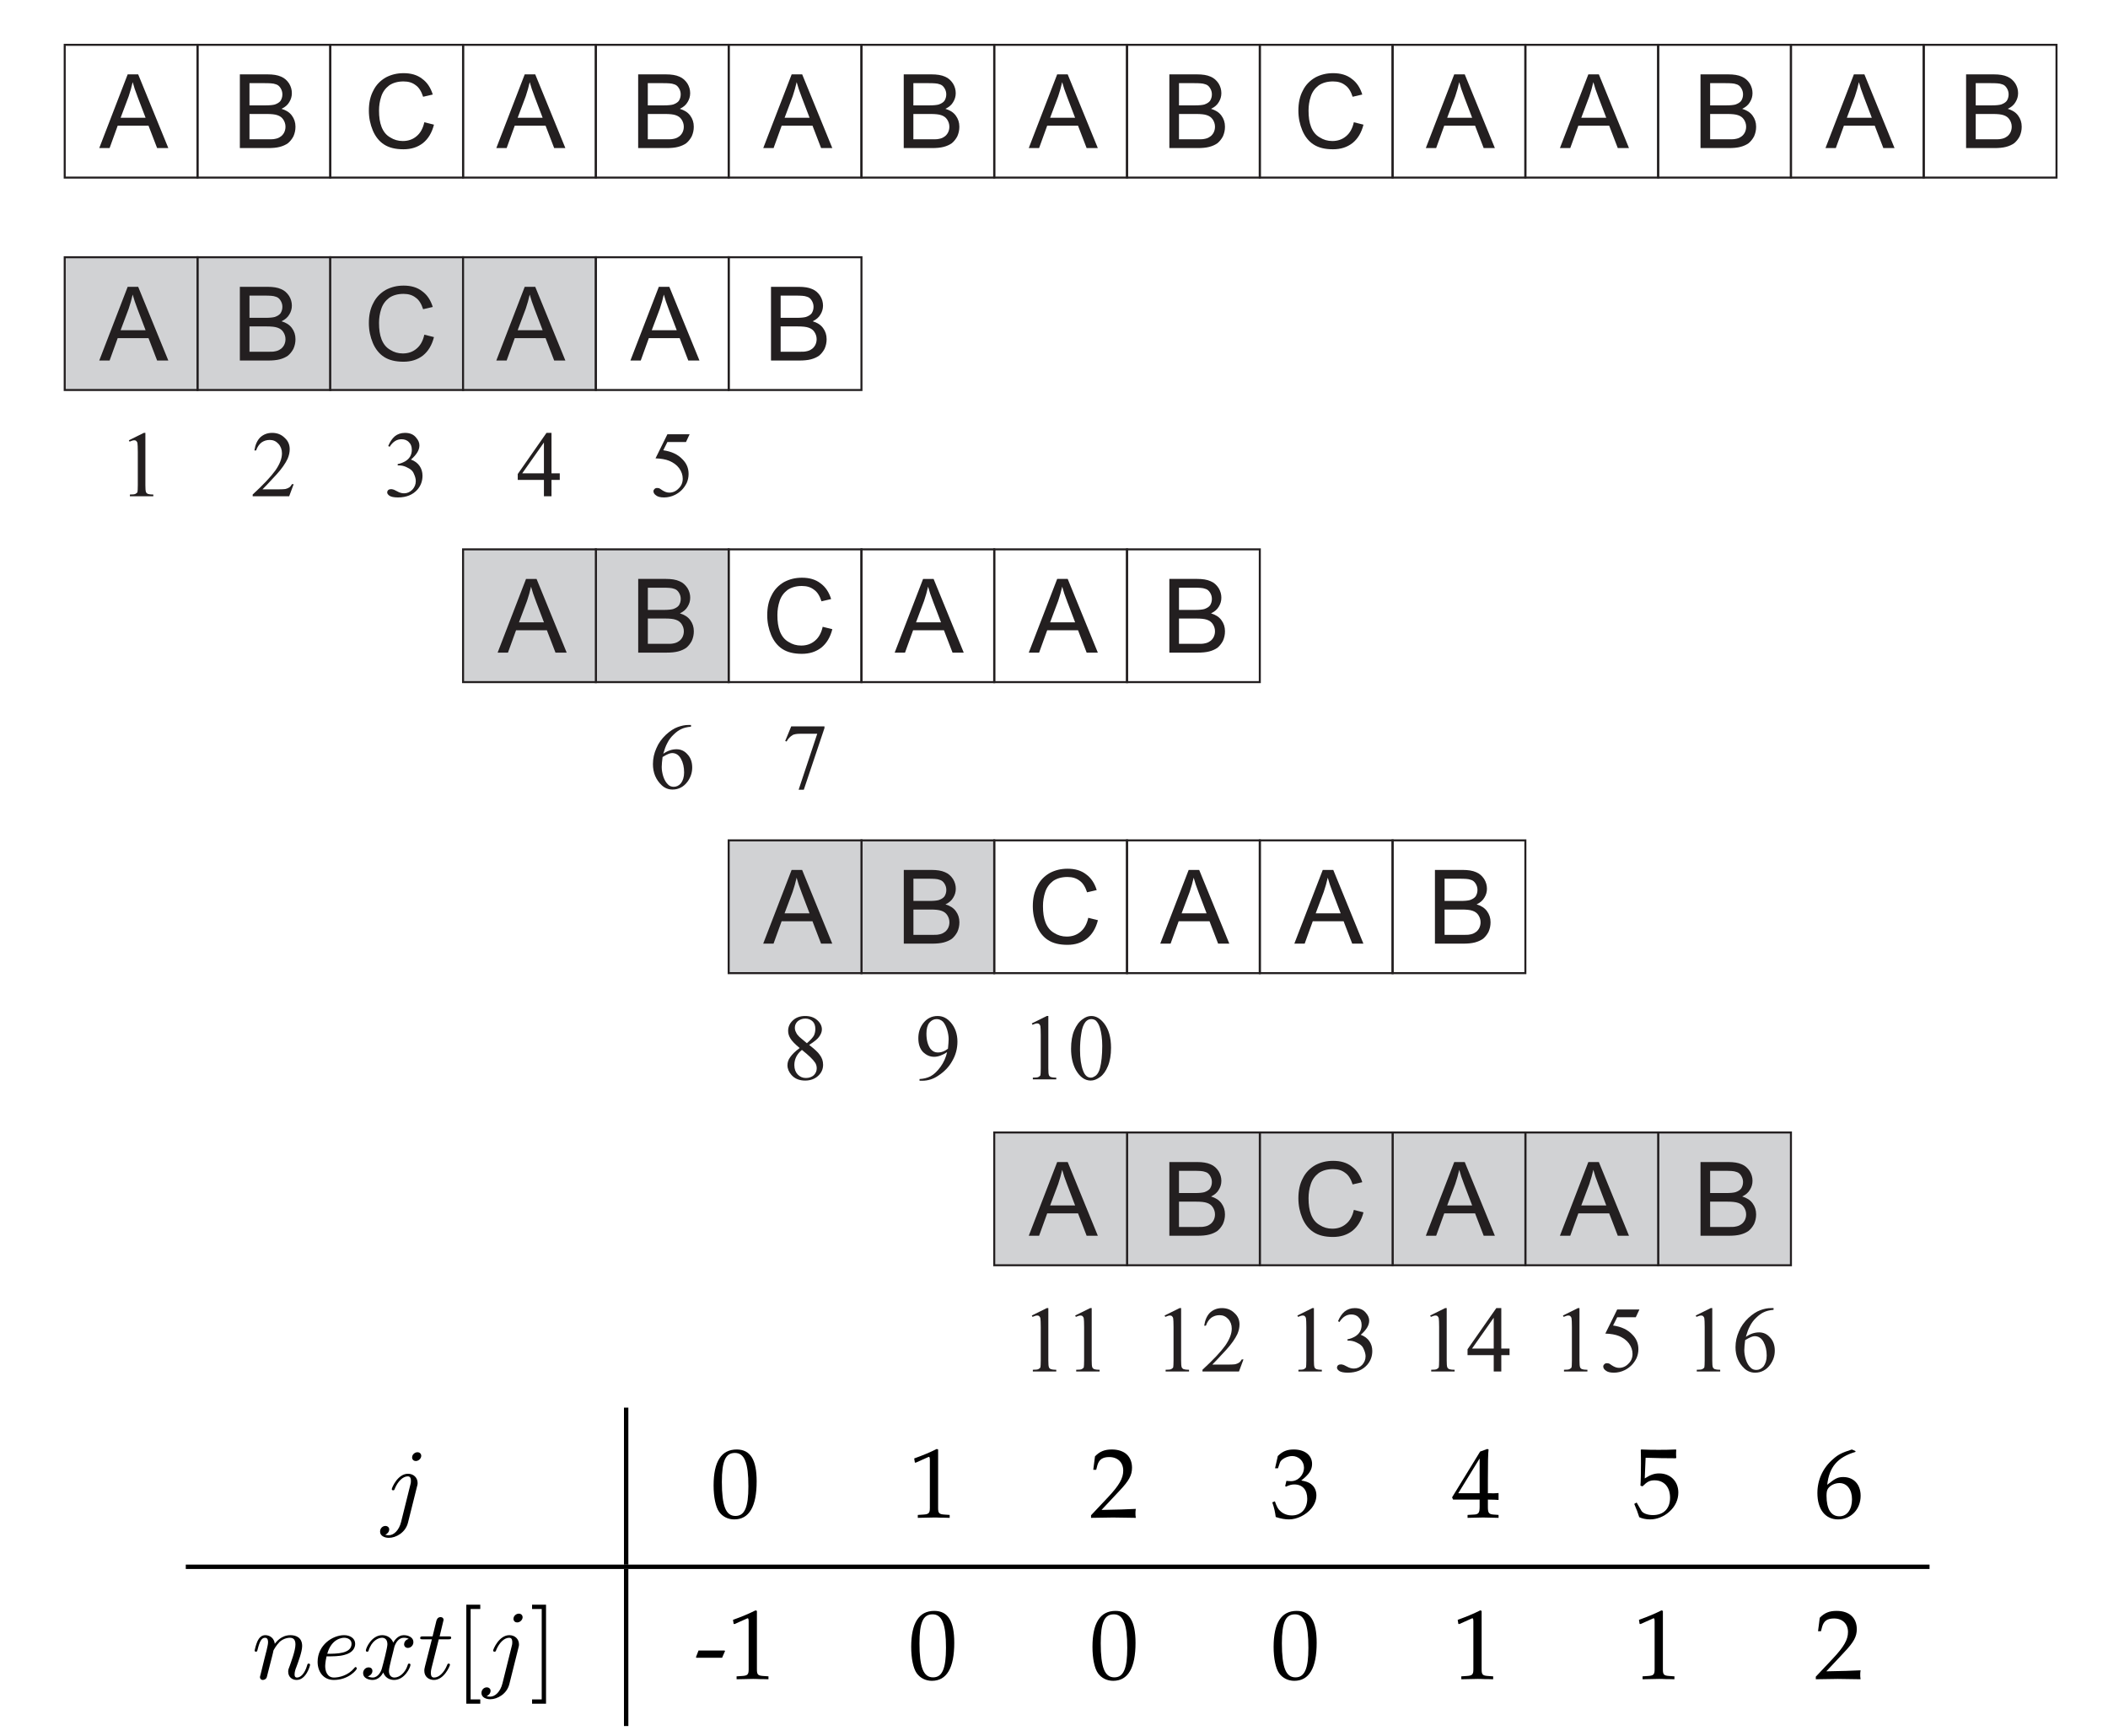 <?xml version="1.0" encoding="UTF-8"?>
<svg xmlns="http://www.w3.org/2000/svg" xmlns:xlink="http://www.w3.org/1999/xlink" width="191.25pt" height="157.5pt" viewBox="0 0 191.25 157.5" version="1.1">
<defs>
<g>
<symbol overflow="visible" id="glyph0-0">
<path style="stroke:none;" d=""/>
</symbol>
<symbol overflow="visible" id="glyph0-1">
<path style="stroke:none;" d="M -0.016 0 L 2.562 -6.688 L 3.516 -6.688 L 6.25 0 L 5.234 0 L 4.453 -2.031 L 1.656 -2.031 L 0.922 0 Z M 1.922 -2.75 L 4.188 -2.75 L 3.484 -4.594 C 3.266 -5.156 3.109 -5.625 3.016 -5.984 C 2.922 -5.562 2.797 -5.125 2.656 -4.703 Z M 1.922 -2.75 "/>
</symbol>
<symbol overflow="visible" id="glyph0-2">
<path style="stroke:none;" d="M 0.688 0 L 0.688 -6.688 L 3.203 -6.688 C 3.703 -6.688 4.109 -6.625 4.422 -6.484 C 4.734 -6.359 4.969 -6.141 5.156 -5.859 C 5.328 -5.578 5.406 -5.281 5.406 -4.984 C 5.406 -4.688 5.328 -4.422 5.172 -4.172 C 5.031 -3.922 4.797 -3.719 4.469 -3.562 C 4.875 -3.438 5.188 -3.25 5.406 -2.953 C 5.625 -2.656 5.734 -2.328 5.734 -1.938 C 5.734 -1.625 5.672 -1.344 5.547 -1.062 C 5.406 -0.797 5.234 -0.594 5.047 -0.438 C 4.844 -0.297 4.609 -0.188 4.312 -0.109 C 4.016 -0.031 3.656 0 3.234 0 Z M 1.562 -3.875 L 3.016 -3.875 C 3.406 -3.875 3.688 -3.906 3.859 -3.953 C 4.078 -4.031 4.25 -4.125 4.375 -4.281 C 4.484 -4.453 4.547 -4.641 4.547 -4.875 C 4.547 -5.094 4.484 -5.281 4.375 -5.453 C 4.266 -5.625 4.125 -5.75 3.922 -5.797 C 3.734 -5.875 3.391 -5.891 2.906 -5.891 L 1.562 -5.891 Z M 1.562 -0.797 L 3.234 -0.797 C 3.516 -0.797 3.719 -0.797 3.844 -0.828 C 4.047 -0.859 4.219 -0.922 4.344 -1.016 C 4.484 -1.094 4.594 -1.219 4.688 -1.375 C 4.781 -1.547 4.828 -1.734 4.828 -1.938 C 4.828 -2.188 4.75 -2.406 4.625 -2.594 C 4.5 -2.781 4.328 -2.906 4.094 -2.984 C 3.875 -3.062 3.547 -3.094 3.125 -3.094 L 1.562 -3.094 Z M 1.562 -0.797 "/>
</symbol>
<symbol overflow="visible" id="glyph0-3">
<path style="stroke:none;" d="M 5.5 -2.344 L 6.375 -2.125 C 6.188 -1.391 5.859 -0.844 5.375 -0.453 C 4.891 -0.078 4.312 0.109 3.609 0.109 C 2.891 0.109 2.297 -0.031 1.844 -0.328 C 1.406 -0.609 1.062 -1.047 0.828 -1.594 C 0.594 -2.156 0.469 -2.75 0.469 -3.391 C 0.469 -4.094 0.594 -4.703 0.875 -5.219 C 1.125 -5.734 1.516 -6.125 2 -6.406 C 2.5 -6.672 3.031 -6.797 3.625 -6.797 C 4.281 -6.797 4.859 -6.641 5.312 -6.281 C 5.766 -5.953 6.078 -5.469 6.266 -4.859 L 5.391 -4.656 C 5.234 -5.141 5.016 -5.5 4.719 -5.703 C 4.422 -5.938 4.062 -6.047 3.609 -6.047 C 3.094 -6.047 2.656 -5.922 2.312 -5.688 C 1.969 -5.422 1.734 -5.109 1.594 -4.688 C 1.453 -4.266 1.391 -3.844 1.391 -3.406 C 1.391 -2.828 1.453 -2.344 1.625 -1.906 C 1.797 -1.484 2.047 -1.172 2.406 -0.969 C 2.75 -0.75 3.125 -0.641 3.547 -0.641 C 4.031 -0.641 4.453 -0.781 4.797 -1.078 C 5.141 -1.359 5.375 -1.781 5.5 -2.344 Z M 5.5 -2.344 "/>
</symbol>
<symbol overflow="visible" id="glyph1-0">
<path style="stroke:none;" d=""/>
</symbol>
<symbol overflow="visible" id="glyph1-1">
<path style="stroke:none;" d="M 1 -5.078 L 2.359 -5.75 L 2.5 -5.75 L 2.5 -1 C 2.5 -0.688 2.516 -0.484 2.547 -0.406 C 2.562 -0.328 2.625 -0.266 2.703 -0.219 C 2.781 -0.188 2.953 -0.156 3.219 -0.156 L 3.219 0 L 1.094 0 L 1.094 -0.156 C 1.359 -0.156 1.531 -0.172 1.609 -0.219 C 1.688 -0.266 1.75 -0.312 1.781 -0.375 C 1.797 -0.453 1.812 -0.656 1.812 -1 L 1.812 -4.031 C 1.812 -4.438 1.797 -4.703 1.781 -4.812 C 1.766 -4.906 1.719 -4.969 1.672 -5.016 C 1.625 -5.062 1.562 -5.078 1.484 -5.078 C 1.391 -5.078 1.234 -5.031 1.062 -4.953 Z M 1 -5.078 "/>
</symbol>
<symbol overflow="visible" id="glyph1-2">
<path style="stroke:none;" d="M 3.906 -1.094 L 3.5 0 L 0.188 0 L 0.188 -0.156 C 1.156 -1.047 1.844 -1.781 2.25 -2.344 C 2.641 -2.906 2.844 -3.422 2.844 -3.891 C 2.844 -4.234 2.734 -4.531 2.516 -4.766 C 2.297 -5 2.047 -5.109 1.734 -5.109 C 1.453 -5.109 1.203 -5.031 0.984 -4.875 C 0.766 -4.703 0.609 -4.469 0.5 -4.156 L 0.344 -4.156 C 0.422 -4.672 0.594 -5.062 0.875 -5.344 C 1.172 -5.609 1.516 -5.75 1.953 -5.75 C 2.406 -5.75 2.781 -5.609 3.094 -5.297 C 3.406 -5.016 3.547 -4.672 3.547 -4.266 C 3.547 -3.984 3.484 -3.703 3.359 -3.406 C 3.156 -2.969 2.812 -2.484 2.359 -1.984 C 1.672 -1.234 1.234 -0.781 1.078 -0.625 L 2.531 -0.625 C 2.844 -0.625 3.047 -0.641 3.156 -0.656 C 3.297 -0.688 3.391 -0.734 3.5 -0.797 C 3.594 -0.859 3.672 -0.953 3.75 -1.094 Z M 3.906 -1.094 "/>
</symbol>
<symbol overflow="visible" id="glyph1-3">
<path style="stroke:none;" d="M 0.438 -4.562 C 0.594 -4.938 0.797 -5.234 1.031 -5.438 C 1.281 -5.641 1.594 -5.75 1.953 -5.75 C 2.406 -5.75 2.75 -5.609 2.984 -5.297 C 3.172 -5.078 3.266 -4.859 3.266 -4.609 C 3.266 -4.188 3.016 -3.781 2.5 -3.328 C 2.844 -3.203 3.109 -3 3.281 -2.75 C 3.453 -2.5 3.547 -2.203 3.547 -1.859 C 3.547 -1.375 3.391 -0.953 3.078 -0.594 C 2.672 -0.141 2.094 0.109 1.328 0.109 C 0.938 0.109 0.688 0.047 0.547 -0.047 C 0.422 -0.141 0.344 -0.234 0.344 -0.344 C 0.344 -0.422 0.375 -0.5 0.438 -0.562 C 0.516 -0.625 0.594 -0.641 0.688 -0.641 C 0.75 -0.641 0.812 -0.641 0.891 -0.609 C 0.938 -0.609 1.047 -0.547 1.203 -0.469 C 1.375 -0.375 1.484 -0.328 1.562 -0.312 C 1.656 -0.281 1.766 -0.266 1.875 -0.266 C 2.156 -0.266 2.406 -0.375 2.625 -0.594 C 2.828 -0.812 2.938 -1.078 2.938 -1.375 C 2.938 -1.578 2.875 -1.797 2.781 -2 C 2.719 -2.156 2.641 -2.281 2.547 -2.359 C 2.438 -2.469 2.266 -2.562 2.062 -2.656 C 1.859 -2.75 1.641 -2.797 1.422 -2.797 L 1.297 -2.797 L 1.297 -2.922 C 1.516 -2.953 1.719 -3.031 1.953 -3.156 C 2.172 -3.281 2.328 -3.438 2.438 -3.625 C 2.531 -3.812 2.578 -4 2.578 -4.219 C 2.578 -4.516 2.484 -4.75 2.312 -4.906 C 2.141 -5.094 1.906 -5.172 1.641 -5.172 C 1.219 -5.172 0.859 -4.953 0.562 -4.484 Z M 0.438 -4.562 "/>
</symbol>
<symbol overflow="visible" id="glyph1-4">
<path style="stroke:none;" d="M 3.953 -2.078 L 3.953 -1.484 L 3.203 -1.484 L 3.203 0 L 2.516 0 L 2.516 -1.484 L 0.141 -1.484 L 0.141 -2.016 L 2.75 -5.75 L 3.203 -5.75 L 3.203 -2.078 Z M 2.516 -2.078 L 2.516 -4.875 L 0.547 -2.078 Z M 2.516 -2.078 "/>
</symbol>
<symbol overflow="visible" id="glyph1-5">
<path style="stroke:none;" d="M 3.688 -5.625 L 3.359 -4.922 L 1.672 -4.922 L 1.297 -4.172 C 2.047 -4.062 2.625 -3.797 3.047 -3.344 C 3.422 -2.969 3.594 -2.531 3.594 -2.016 C 3.594 -1.719 3.531 -1.453 3.422 -1.203 C 3.297 -0.953 3.141 -0.734 2.969 -0.562 C 2.781 -0.375 2.578 -0.234 2.359 -0.125 C 2.047 0.031 1.703 0.109 1.375 0.109 C 1.031 0.109 0.797 0.047 0.641 -0.078 C 0.484 -0.188 0.406 -0.312 0.406 -0.453 C 0.406 -0.531 0.438 -0.594 0.5 -0.656 C 0.562 -0.719 0.641 -0.75 0.734 -0.75 C 0.812 -0.75 0.875 -0.734 0.938 -0.719 C 0.984 -0.688 1.078 -0.641 1.203 -0.547 C 1.422 -0.406 1.625 -0.328 1.844 -0.328 C 2.156 -0.328 2.453 -0.453 2.688 -0.703 C 2.938 -0.938 3.062 -1.234 3.062 -1.594 C 3.062 -1.922 2.953 -2.25 2.734 -2.547 C 2.516 -2.844 2.203 -3.062 1.828 -3.219 C 1.516 -3.344 1.109 -3.422 0.594 -3.438 L 1.672 -5.625 Z M 3.688 -5.625 "/>
</symbol>
<symbol overflow="visible" id="glyph1-6">
<path style="stroke:none;" d="M 3.812 -5.75 L 3.812 -5.594 C 3.438 -5.562 3.141 -5.484 2.922 -5.375 C 2.688 -5.266 2.453 -5.094 2.234 -4.875 C 2 -4.656 1.812 -4.406 1.672 -4.125 C 1.516 -3.844 1.406 -3.516 1.297 -3.141 C 1.703 -3.422 2.094 -3.547 2.5 -3.547 C 2.875 -3.547 3.219 -3.406 3.5 -3.078 C 3.781 -2.781 3.922 -2.375 3.922 -1.891 C 3.922 -1.422 3.781 -1 3.5 -0.609 C 3.156 -0.141 2.688 0.109 2.141 0.109 C 1.75 0.109 1.422 -0.031 1.156 -0.281 C 0.625 -0.781 0.359 -1.422 0.359 -2.203 C 0.359 -2.719 0.469 -3.188 0.672 -3.641 C 0.859 -4.094 1.156 -4.5 1.531 -4.859 C 1.906 -5.203 2.266 -5.438 2.609 -5.562 C 2.953 -5.688 3.266 -5.75 3.562 -5.75 Z M 1.234 -2.844 C 1.188 -2.469 1.156 -2.172 1.156 -1.938 C 1.156 -1.672 1.203 -1.375 1.297 -1.078 C 1.406 -0.75 1.547 -0.516 1.75 -0.328 C 1.875 -0.203 2.047 -0.141 2.25 -0.141 C 2.5 -0.141 2.719 -0.25 2.906 -0.469 C 3.078 -0.703 3.188 -1.031 3.188 -1.438 C 3.188 -1.922 3.094 -2.328 2.906 -2.672 C 2.719 -3.016 2.453 -3.203 2.094 -3.203 C 2 -3.203 1.891 -3.172 1.766 -3.125 C 1.641 -3.078 1.469 -2.984 1.234 -2.844 Z M 1.234 -2.844 "/>
</symbol>
<symbol overflow="visible" id="glyph1-7">
<path style="stroke:none;" d="M 0.859 -5.625 L 3.875 -5.625 L 3.875 -5.469 L 2 0.125 L 1.531 0.125 L 3.219 -4.953 L 1.672 -4.953 C 1.344 -4.953 1.125 -4.906 1 -4.844 C 0.766 -4.703 0.578 -4.516 0.438 -4.25 L 0.312 -4.297 Z M 0.859 -5.625 "/>
</symbol>
<symbol overflow="visible" id="glyph1-8">
<path style="stroke:none;" d="M 1.625 -2.844 C 1.188 -3.203 0.906 -3.5 0.781 -3.719 C 0.641 -3.938 0.578 -4.172 0.578 -4.406 C 0.578 -4.766 0.719 -5.078 1 -5.344 C 1.281 -5.609 1.656 -5.75 2.125 -5.75 C 2.578 -5.75 2.938 -5.625 3.219 -5.375 C 3.5 -5.125 3.641 -4.844 3.641 -4.531 C 3.641 -4.328 3.562 -4.109 3.406 -3.891 C 3.266 -3.672 2.953 -3.422 2.484 -3.125 C 2.969 -2.75 3.297 -2.453 3.438 -2.234 C 3.656 -1.953 3.75 -1.656 3.75 -1.328 C 3.75 -0.938 3.609 -0.609 3.312 -0.328 C 3.016 -0.047 2.609 0.109 2.125 0.109 C 1.594 0.109 1.172 -0.062 0.875 -0.406 C 0.641 -0.672 0.516 -0.969 0.516 -1.281 C 0.516 -1.531 0.594 -1.781 0.766 -2.016 C 0.938 -2.266 1.219 -2.547 1.625 -2.844 Z M 2.281 -3.281 C 2.625 -3.578 2.828 -3.812 2.922 -3.984 C 3 -4.156 3.047 -4.359 3.047 -4.578 C 3.047 -4.859 2.969 -5.094 2.812 -5.25 C 2.641 -5.422 2.406 -5.516 2.141 -5.516 C 1.859 -5.516 1.625 -5.422 1.438 -5.266 C 1.266 -5.094 1.188 -4.906 1.188 -4.688 C 1.188 -4.531 1.219 -4.406 1.297 -4.266 C 1.359 -4.109 1.469 -3.984 1.609 -3.844 Z M 1.828 -2.672 C 1.594 -2.484 1.422 -2.266 1.312 -2.047 C 1.203 -1.812 1.141 -1.578 1.141 -1.297 C 1.141 -0.938 1.25 -0.656 1.438 -0.453 C 1.641 -0.234 1.891 -0.125 2.188 -0.125 C 2.484 -0.125 2.734 -0.219 2.906 -0.375 C 3.078 -0.547 3.172 -0.75 3.172 -1 C 3.172 -1.188 3.125 -1.375 3.016 -1.531 C 2.828 -1.812 2.422 -2.203 1.828 -2.672 Z M 1.828 -2.672 "/>
</symbol>
<symbol overflow="visible" id="glyph1-9">
<path style="stroke:none;" d="M 0.453 0.125 L 0.453 -0.031 C 0.812 -0.047 1.141 -0.125 1.453 -0.281 C 1.766 -0.453 2.062 -0.734 2.359 -1.141 C 2.641 -1.531 2.844 -1.984 2.953 -2.469 C 2.531 -2.188 2.125 -2.047 1.781 -2.047 C 1.391 -2.047 1.047 -2.203 0.75 -2.5 C 0.469 -2.812 0.344 -3.219 0.344 -3.734 C 0.344 -4.219 0.469 -4.656 0.75 -5.047 C 1.094 -5.516 1.547 -5.75 2.094 -5.75 C 2.562 -5.75 2.953 -5.547 3.281 -5.172 C 3.688 -4.703 3.891 -4.109 3.891 -3.422 C 3.891 -2.797 3.734 -2.203 3.422 -1.672 C 3.125 -1.125 2.688 -0.688 2.141 -0.328 C 1.703 -0.031 1.219 0.125 0.688 0.125 Z M 3.031 -2.781 C 3.062 -3.141 3.094 -3.422 3.094 -3.641 C 3.094 -3.906 3.047 -4.203 2.953 -4.516 C 2.859 -4.812 2.734 -5.062 2.578 -5.234 C 2.406 -5.391 2.219 -5.469 2 -5.469 C 1.75 -5.469 1.531 -5.359 1.344 -5.141 C 1.172 -4.922 1.078 -4.594 1.078 -4.156 C 1.078 -3.562 1.203 -3.109 1.438 -2.781 C 1.625 -2.547 1.844 -2.438 2.109 -2.438 C 2.234 -2.438 2.391 -2.453 2.562 -2.516 C 2.734 -2.578 2.891 -2.672 3.031 -2.781 Z M 3.031 -2.781 "/>
</symbol>
<symbol overflow="visible" id="glyph1-10">
<path style="stroke:none;" d="M 0.312 -2.781 C 0.312 -3.422 0.406 -3.984 0.594 -4.438 C 0.797 -4.906 1.047 -5.25 1.375 -5.469 C 1.625 -5.656 1.875 -5.75 2.141 -5.75 C 2.578 -5.75 2.953 -5.531 3.312 -5.078 C 3.734 -4.531 3.938 -3.797 3.938 -2.859 C 3.938 -2.219 3.844 -1.656 3.656 -1.203 C 3.469 -0.75 3.234 -0.422 2.953 -0.219 C 2.656 0 2.375 0.109 2.094 0.109 C 1.562 0.109 1.109 -0.219 0.75 -0.844 C 0.453 -1.391 0.312 -2.031 0.312 -2.781 Z M 1.125 -2.672 C 1.125 -1.906 1.219 -1.266 1.406 -0.781 C 1.562 -0.359 1.797 -0.156 2.109 -0.156 C 2.266 -0.156 2.406 -0.234 2.578 -0.359 C 2.734 -0.5 2.859 -0.719 2.938 -1.031 C 3.062 -1.516 3.141 -2.188 3.141 -3.047 C 3.141 -3.688 3.062 -4.219 2.938 -4.656 C 2.844 -4.969 2.703 -5.203 2.547 -5.344 C 2.438 -5.422 2.297 -5.469 2.141 -5.469 C 1.953 -5.469 1.781 -5.391 1.625 -5.219 C 1.438 -4.984 1.297 -4.625 1.234 -4.125 C 1.156 -3.641 1.125 -3.156 1.125 -2.672 Z M 1.125 -2.672 "/>
</symbol>
<symbol overflow="visible" id="glyph2-0">
<path style="stroke:none;" d=""/>
</symbol>
<symbol overflow="visible" id="glyph2-1">
<path style="stroke:none;" d="M 3.625 -5.594 C 3.625 -5.766 3.5 -5.922 3.281 -5.922 C 3.047 -5.922 2.797 -5.719 2.797 -5.453 C 2.797 -5.234 2.969 -5.125 3.125 -5.125 C 3.406 -5.125 3.625 -5.375 3.625 -5.594 Z M 1.797 0.406 C 1.609 1.172 1.125 1.609 0.688 1.609 C 0.5 1.609 0.469 1.594 0.359 1.562 C 0.531 1.5 0.719 1.312 0.719 1.078 C 0.719 0.891 0.562 0.766 0.375 0.766 C 0.125 0.766 -0.109 0.969 -0.109 1.281 C -0.109 1.656 0.281 1.844 0.688 1.844 C 1.344 1.844 2.203 1.359 2.422 0.469 L 3.25 -2.844 C 3.297 -2.984 3.297 -3.125 3.297 -3.125 C 3.297 -3.625 2.922 -3.969 2.422 -3.969 C 1.484 -3.969 0.953 -2.688 0.953 -2.578 C 0.953 -2.5 1.016 -2.469 1.078 -2.469 C 1.172 -2.469 1.188 -2.5 1.25 -2.672 C 1.5 -3.25 1.938 -3.734 2.406 -3.734 C 2.672 -3.734 2.688 -3.484 2.688 -3.328 C 2.688 -3.312 2.688 -3.141 2.656 -3.047 Z M 1.797 0.406 "/>
</symbol>
<symbol overflow="visible" id="glyph2-2">
<path style="stroke:none;" d="M 1.688 -1.406 C 1.797 -1.828 1.969 -2.484 1.969 -2.562 C 1.984 -2.609 2.219 -3.047 2.531 -3.359 C 2.797 -3.594 3.141 -3.734 3.484 -3.734 C 3.969 -3.734 3.969 -3.266 3.969 -3.109 C 3.969 -2.562 3.547 -1.469 3.453 -1.188 C 3.344 -0.922 3.312 -0.828 3.312 -0.656 C 3.312 -0.172 3.672 0.094 4.078 0.094 C 4.938 0.094 5.297 -1.188 5.297 -1.281 C 5.297 -1.328 5.266 -1.391 5.172 -1.391 C 5.078 -1.391 5.062 -1.344 5.031 -1.234 C 4.812 -0.469 4.438 -0.125 4.109 -0.125 C 4.047 -0.125 3.891 -0.125 3.891 -0.406 C 3.891 -0.641 3.969 -0.875 4.047 -1.062 C 4.219 -1.531 4.578 -2.469 4.578 -2.984 C 4.578 -3.781 3.984 -3.969 3.516 -3.969 C 2.688 -3.969 2.25 -3.375 2.094 -3.188 C 2.047 -3.672 1.672 -3.969 1.234 -3.969 C 0.859 -3.969 0.656 -3.688 0.531 -3.438 C 0.391 -3.125 0.266 -2.625 0.266 -2.578 C 0.266 -2.5 0.328 -2.469 0.391 -2.469 C 0.484 -2.469 0.5 -2.516 0.547 -2.703 C 0.719 -3.406 0.906 -3.734 1.203 -3.734 C 1.484 -3.734 1.484 -3.453 1.484 -3.312 C 1.484 -3.125 1.406 -2.859 1.359 -2.625 C 1.297 -2.391 1.203 -2 1.172 -1.891 L 0.812 -0.422 C 0.75 -0.203 0.75 -0.188 0.75 -0.156 C 0.75 -0.047 0.828 0.094 1.016 0.094 C 1.141 0.094 1.281 0.016 1.344 -0.094 C 1.375 -0.141 1.438 -0.438 1.484 -0.609 Z M 1.688 -1.406 "/>
</symbol>
<symbol overflow="visible" id="glyph2-3">
<path style="stroke:none;" d="M 1.234 -2.047 C 1.781 -2.047 2.359 -2.047 2.828 -2.172 C 3.672 -2.375 3.828 -2.875 3.828 -3.188 C 3.828 -3.688 3.359 -3.969 2.828 -3.969 C 1.781 -3.969 0.422 -3.078 0.422 -1.547 C 0.422 -0.688 0.922 0.094 1.891 0.094 C 3.234 0.094 3.984 -0.828 3.984 -0.953 C 3.984 -1 3.922 -1.078 3.859 -1.078 C 3.828 -1.078 3.812 -1.062 3.734 -0.969 C 3.188 -0.312 2.375 -0.125 1.906 -0.125 C 1.281 -0.125 1.109 -0.719 1.109 -1.172 C 1.109 -1.188 1.109 -1.5 1.234 -2.047 Z M 1.297 -2.281 C 1.688 -3.688 2.688 -3.734 2.828 -3.734 C 3.125 -3.734 3.5 -3.594 3.5 -3.188 C 3.5 -2.281 2.141 -2.281 1.297 -2.281 Z M 1.297 -2.281 "/>
</symbol>
<symbol overflow="visible" id="glyph2-4">
<path style="stroke:none;" d="M 4.406 -3.625 C 4.078 -3.562 3.984 -3.281 3.984 -3.141 C 3.984 -2.969 4.109 -2.812 4.328 -2.812 C 4.578 -2.812 4.828 -3.031 4.828 -3.344 C 4.828 -3.766 4.375 -3.969 3.953 -3.969 C 3.422 -3.969 3.109 -3.484 3 -3.297 C 2.828 -3.734 2.438 -3.969 2 -3.969 C 1.047 -3.969 0.516 -2.812 0.516 -2.578 C 0.516 -2.5 0.578 -2.469 0.641 -2.469 C 0.719 -2.469 0.75 -2.516 0.766 -2.578 C 1.047 -3.469 1.641 -3.734 1.984 -3.734 C 2.25 -3.734 2.469 -3.562 2.469 -3.141 C 2.469 -2.828 2.094 -1.391 1.969 -0.953 C 1.906 -0.688 1.625 -0.125 1.141 -0.125 C 0.953 -0.125 0.766 -0.188 0.688 -0.234 C 0.922 -0.281 1.109 -0.5 1.109 -0.719 C 1.109 -0.953 0.938 -1.047 0.766 -1.047 C 0.5 -1.047 0.266 -0.828 0.266 -0.516 C 0.266 -0.078 0.75 0.094 1.125 0.094 C 1.656 0.094 1.953 -0.328 2.094 -0.578 C 2.312 0.016 2.844 0.094 3.078 0.094 C 4.047 0.094 4.562 -1.062 4.562 -1.281 C 4.562 -1.328 4.531 -1.391 4.453 -1.391 C 4.344 -1.391 4.344 -1.359 4.297 -1.219 C 4.094 -0.578 3.578 -0.125 3.109 -0.125 C 2.859 -0.125 2.609 -0.281 2.609 -0.719 C 2.609 -0.922 2.734 -1.406 2.812 -1.75 C 2.859 -1.906 3.094 -2.875 3.109 -2.938 C 3.219 -3.266 3.484 -3.734 3.953 -3.734 C 4.109 -3.734 4.281 -3.719 4.406 -3.625 Z M 4.406 -3.625 "/>
</symbol>
<symbol overflow="visible" id="glyph2-5">
<path style="stroke:none;" d="M 1.906 -3.594 L 2.766 -3.594 C 2.922 -3.594 3.031 -3.594 3.031 -3.75 C 3.031 -3.859 2.938 -3.859 2.781 -3.859 L 1.984 -3.859 L 2.344 -5.359 C 2.344 -5.5 2.234 -5.609 2.078 -5.609 C 1.781 -5.609 1.719 -5.359 1.688 -5.266 L 1.344 -3.859 L 0.5 -3.859 C 0.328 -3.859 0.219 -3.859 0.219 -3.703 C 0.219 -3.594 0.312 -3.594 0.469 -3.594 L 1.281 -3.594 L 0.656 -1.141 C 0.594 -0.875 0.594 -0.859 0.594 -0.734 C 0.594 -0.203 1 0.094 1.469 0.094 C 2.391 0.094 2.922 -1.188 2.922 -1.281 C 2.922 -1.328 2.891 -1.391 2.812 -1.391 C 2.719 -1.391 2.703 -1.359 2.641 -1.203 C 2.375 -0.562 1.922 -0.125 1.484 -0.125 C 1.297 -0.125 1.188 -0.234 1.188 -0.531 C 1.188 -0.734 1.219 -0.844 1.25 -0.984 Z M 1.906 -3.594 "/>
</symbol>
<symbol overflow="visible" id="glyph3-0">
<path style="stroke:none;" d=""/>
</symbol>
<symbol overflow="visible" id="glyph3-1">
<path style="stroke:none;" d="M 2.359 -6.172 C 0.969 -6.172 0.266 -5.078 0.266 -2.906 C 0.266 -1.859 0.453 -0.953 0.766 -0.516 C 1.078 -0.078 1.578 0.172 2.141 0.172 C 3.484 0.172 4.172 -0.984 4.172 -3.281 C 4.172 -5.25 3.594 -6.172 2.359 -6.172 Z M 2.203 -5.859 C 3.062 -5.859 3.422 -4.984 3.422 -2.828 C 3.422 -0.922 3.078 -0.141 2.25 -0.141 C 1.375 -0.141 1.016 -1.047 1.016 -3.234 C 1.016 -5.125 1.344 -5.859 2.203 -5.859 Z M 2.203 -5.859 "/>
</symbol>
<symbol overflow="visible" id="glyph3-2">
<path style="stroke:none;" d="M 0.594 -4.984 L 0.688 -4.984 L 1.844 -5.5 C 1.859 -5.5 1.859 -5.5 1.875 -5.5 C 1.922 -5.5 1.953 -5.422 1.953 -5.203 L 1.953 -0.859 C 1.953 -0.391 1.844 -0.297 1.359 -0.266 L 0.859 -0.234 L 0.859 0.031 C 2.25 0 2.25 0 2.344 0 C 2.453 0 2.656 0 2.953 0.016 C 3.062 0.016 3.375 0.016 3.75 0.031 L 3.75 -0.234 L 3.281 -0.266 C 2.797 -0.297 2.703 -0.391 2.703 -0.859 L 2.703 -6.172 L 2.578 -6.219 C 1.984 -5.922 1.359 -5.656 0.531 -5.359 Z M 0.594 -4.984 "/>
</symbol>
<symbol overflow="visible" id="glyph3-3">
<path style="stroke:none;" d="M 0.141 -0.203 L 0.141 0.031 C 1.828 0 1.828 0 2.141 0 C 2.469 0 2.469 0 4.203 0.031 C 4.172 -0.156 4.172 -0.25 4.172 -0.375 C 4.172 -0.5 4.172 -0.578 4.203 -0.781 C 3.172 -0.734 2.75 -0.719 1.094 -0.688 L 2.719 -2.422 C 3.594 -3.344 3.859 -3.844 3.859 -4.516 C 3.859 -5.547 3.172 -6.172 2.031 -6.172 C 1.375 -6.172 0.938 -6 0.5 -5.547 L 0.344 -4.328 L 0.609 -4.328 L 0.719 -4.75 C 0.875 -5.266 1.188 -5.484 1.797 -5.484 C 2.562 -5.484 3.062 -5 3.062 -4.25 C 3.062 -3.562 2.688 -2.906 1.672 -1.828 Z M 0.141 -0.203 "/>
</symbol>
<symbol overflow="visible" id="glyph3-4">
<path style="stroke:none;" d="M 0.391 -4.469 L 0.656 -4.469 L 0.828 -4.969 C 0.922 -5.281 1.484 -5.578 1.953 -5.578 C 2.531 -5.578 3.016 -5.109 3.016 -4.531 C 3.016 -3.859 2.484 -3.297 1.844 -3.297 C 1.781 -3.297 1.672 -3.312 1.562 -3.312 L 1.422 -3.328 L 1.312 -2.859 L 1.375 -2.797 C 1.719 -2.953 1.891 -3 2.141 -3 C 2.875 -3 3.312 -2.516 3.312 -1.703 C 3.312 -0.797 2.766 -0.188 1.922 -0.188 C 1.516 -0.188 1.141 -0.328 0.875 -0.578 C 0.656 -0.766 0.547 -0.984 0.375 -1.469 L 0.141 -1.375 C 0.328 -0.828 0.391 -0.5 0.453 -0.047 C 0.922 0.109 1.312 0.172 1.656 0.172 C 2.375 0.172 3.188 -0.219 3.688 -0.828 C 3.984 -1.188 4.141 -1.594 4.141 -2.016 C 4.141 -2.438 3.969 -2.812 3.641 -3.047 C 3.422 -3.203 3.203 -3.281 2.766 -3.359 C 3.484 -3.906 3.75 -4.328 3.75 -4.859 C 3.75 -5.656 3.078 -6.172 2.094 -6.172 C 1.484 -6.172 1.078 -6.016 0.641 -5.578 Z M 0.391 -4.469 "/>
</symbol>
<symbol overflow="visible" id="glyph3-5">
<path style="stroke:none;" d="M 2.516 -1.625 L 2.516 -0.953 C 2.516 -0.406 2.406 -0.281 1.969 -0.266 L 1.422 -0.234 L 1.422 0.031 C 2.609 0 2.609 0 2.828 0 C 3.047 0 3.047 0 4.234 0.031 L 4.234 -0.234 L 3.797 -0.266 C 3.359 -0.297 3.266 -0.406 3.266 -0.953 L 3.266 -1.625 C 3.797 -1.625 3.984 -1.609 4.234 -1.594 L 4.234 -2.219 C 3.812 -2.188 3.641 -2.188 3.5 -2.203 L 3.266 -2.203 L 3.266 -3.438 C 3.266 -5.047 3.281 -5.812 3.328 -6.172 L 3.219 -6.219 L 2.562 -5.984 L 0.016 -1.828 L 0.109 -1.625 Z M 2.516 -2.203 L 0.578 -2.203 L 2.516 -5.359 Z M 2.516 -2.203 "/>
</symbol>
<symbol overflow="visible" id="glyph3-6">
<path style="stroke:none;" d="M 1.141 -5.422 C 2.297 -5.391 2.797 -5.375 3.875 -5.375 L 3.922 -5.422 C 3.906 -5.594 3.906 -5.656 3.906 -5.781 C 3.906 -5.906 3.906 -5.969 3.922 -6.141 L 3.875 -6.172 C 3.203 -6.141 2.797 -6.141 2.312 -6.141 C 1.828 -6.141 1.422 -6.141 0.75 -6.172 L 0.703 -6.141 C 0.719 -5.594 0.719 -5.188 0.719 -4.906 C 0.719 -4.141 0.703 -3.281 0.672 -2.891 L 0.859 -2.828 C 1.281 -3.25 1.516 -3.375 1.953 -3.375 C 2.812 -3.375 3.359 -2.766 3.359 -1.797 C 3.359 -0.812 2.781 -0.219 1.797 -0.219 C 1.312 -0.219 0.875 -0.391 0.75 -0.625 L 0.328 -1.359 L 0.109 -1.234 C 0.328 -0.719 0.438 -0.438 0.562 -0.031 C 0.812 0.094 1.172 0.172 1.547 0.172 C 2.156 0.172 2.797 -0.078 3.281 -0.516 C 3.828 -1 4.109 -1.609 4.109 -2.266 C 4.109 -3.281 3.391 -4 2.375 -4 C 1.938 -4 1.609 -3.891 1.062 -3.547 Z M 1.141 -5.422 "/>
</symbol>
<symbol overflow="visible" id="glyph3-7">
<path style="stroke:none;" d="M 3.734 -6.031 L 3.406 -6.172 C 2.531 -5.891 2.172 -5.719 1.719 -5.312 C 0.797 -4.531 0.281 -3.438 0.281 -2.219 C 0.281 -0.734 1 0.172 2.156 0.172 C 3.328 0.172 4.203 -0.75 4.203 -1.969 C 4.203 -3 3.578 -3.672 2.625 -3.672 C 2.172 -3.672 1.906 -3.547 1.375 -3.125 C 1.281 -3.047 1.281 -3.047 1.172 -2.969 C 1.359 -4.594 2.109 -5.469 3.734 -5.953 Z M 2.281 -3.125 C 2.969 -3.125 3.422 -2.531 3.422 -1.656 C 3.422 -0.719 2.969 -0.109 2.281 -0.109 C 1.516 -0.109 1.109 -0.766 1.109 -1.969 C 1.109 -2.281 1.141 -2.453 1.234 -2.609 C 1.438 -2.922 1.859 -3.125 2.281 -3.125 Z M 2.281 -3.125 "/>
</symbol>
<symbol overflow="visible" id="glyph3-8">
<path style="stroke:none;" d="M 2.531 -1.922 L 2.797 -2.531 L 2.75 -2.578 L 0.391 -2.578 L 0.156 -1.969 L 0.203 -1.922 Z M 2.531 -1.922 "/>
</symbol>
<symbol overflow="visible" id="glyph4-0">
<path style="stroke:none;" d=""/>
</symbol>
<symbol overflow="visible" id="glyph4-1">
<path style="stroke:none;" d="M 2.344 2.25 L 2.344 1.859 L 1.469 1.859 L 1.469 -6.344 L 2.344 -6.344 L 2.344 -6.734 L 1.078 -6.734 L 1.078 2.25 Z M 2.344 2.25 "/>
</symbol>
<symbol overflow="visible" id="glyph4-2">
<path style="stroke:none;" d="M 1.469 2.25 L 1.469 -6.734 L 0.203 -6.734 L 0.203 -6.344 L 1.078 -6.344 L 1.078 1.859 L 0.203 1.859 L 0.203 2.25 Z M 1.469 2.25 "/>
</symbol>
</g>
</defs>
<g id="surface1">
<path style="fill-rule:evenodd;fill:rgb(81.96%,82.352%,83.136%);fill-opacity:1;stroke-width:2.16;stroke-linecap:butt;stroke-linejoin:miter;stroke:rgb(13.725%,12.157%,12.549%);stroke-opacity:1;stroke-miterlimit:2.613;" d="M 151.882 1074.509 L 293.61 1074.509 L 293.61 1216.237 L 151.882 1216.237 Z M 151.882 1074.509 " transform="matrix(0.085,0,0,-0.085,5.008,126.72)"/>
<path style="fill-rule:evenodd;fill:rgb(81.96%,82.352%,83.136%);fill-opacity:1;stroke-width:2.16;stroke-linecap:butt;stroke-linejoin:miter;stroke:rgb(13.725%,12.157%,12.549%);stroke-opacity:1;stroke-miterlimit:2.613;" d="M 293.61 1074.509 L 435.338 1074.509 L 435.338 1216.237 L 293.61 1216.237 Z M 293.61 1074.509 " transform="matrix(0.085,0,0,-0.085,5.008,126.72)"/>
<path style="fill-rule:evenodd;fill:rgb(81.96%,82.352%,83.136%);fill-opacity:1;stroke-width:2.16;stroke-linecap:butt;stroke-linejoin:miter;stroke:rgb(13.725%,12.157%,12.549%);stroke-opacity:1;stroke-miterlimit:2.613;" d="M 577.066 762.699 L 718.84 762.699 L 718.84 904.426 L 577.066 904.426 Z M 577.066 762.699 " transform="matrix(0.085,0,0,-0.085,5.008,126.72)"/>
<path style="fill-rule:evenodd;fill:rgb(81.96%,82.352%,83.136%);fill-opacity:1;stroke-width:2.16;stroke-linecap:butt;stroke-linejoin:miter;stroke:rgb(13.725%,12.157%,12.549%);stroke-opacity:1;stroke-miterlimit:2.613;" d="M 860.568 452.037 L 1002.296 452.037 L 1002.296 593.765 L 860.568 593.765 Z M 860.568 452.037 " transform="matrix(0.085,0,0,-0.085,5.008,126.72)"/>
<path style="fill-rule:evenodd;fill:rgb(81.96%,82.352%,83.136%);fill-opacity:1;stroke-width:2.16;stroke-linecap:butt;stroke-linejoin:miter;stroke:rgb(13.725%,12.157%,12.549%);stroke-opacity:1;stroke-miterlimit:2.613;" d="M 1710.935 140.226 L 1852.663 140.226 L 1852.663 281.954 L 1710.935 281.954 Z M 1710.935 140.226 " transform="matrix(0.085,0,0,-0.085,5.008,126.72)"/>
<path style="fill-rule:evenodd;fill:rgb(81.96%,82.352%,83.136%);fill-opacity:1;stroke-width:2.16;stroke-linecap:butt;stroke-linejoin:miter;stroke:rgb(13.725%,12.157%,12.549%);stroke-opacity:1;stroke-miterlimit:2.613;" d="M 1569.207 140.226 L 1710.935 140.226 L 1710.935 281.954 L 1569.207 281.954 Z M 1569.207 140.226 " transform="matrix(0.085,0,0,-0.085,5.008,126.72)"/>
<path style="fill-rule:evenodd;fill:rgb(81.96%,82.352%,83.136%);fill-opacity:1;stroke-width:2.16;stroke-linecap:butt;stroke-linejoin:miter;stroke:rgb(13.725%,12.157%,12.549%);stroke-opacity:1;stroke-miterlimit:2.613;" d="M 1427.479 140.226 L 1569.207 140.226 L 1569.207 281.954 L 1427.479 281.954 Z M 1427.479 140.226 " transform="matrix(0.085,0,0,-0.085,5.008,126.72)"/>
<path style="fill-rule:evenodd;fill:rgb(81.96%,82.352%,83.136%);fill-opacity:1;stroke-width:2.16;stroke-linecap:butt;stroke-linejoin:miter;stroke:rgb(13.725%,12.157%,12.549%);stroke-opacity:1;stroke-miterlimit:2.613;" d="M 1285.751 140.226 L 1427.479 140.226 L 1427.479 281.954 L 1285.751 281.954 Z M 1285.751 140.226 " transform="matrix(0.085,0,0,-0.085,5.008,126.72)"/>
<path style="fill-rule:evenodd;fill:rgb(81.96%,82.352%,83.136%);fill-opacity:1;stroke-width:2.16;stroke-linecap:butt;stroke-linejoin:miter;stroke:rgb(13.725%,12.157%,12.549%);stroke-opacity:1;stroke-miterlimit:2.613;" d="M 1144.024 140.226 L 1285.751 140.226 L 1285.751 281.954 L 1144.024 281.954 Z M 1144.024 140.226 " transform="matrix(0.085,0,0,-0.085,5.008,126.72)"/>
<path style="fill-rule:evenodd;fill:rgb(81.96%,82.352%,83.136%);fill-opacity:1;stroke-width:2.16;stroke-linecap:butt;stroke-linejoin:miter;stroke:rgb(13.725%,12.157%,12.549%);stroke-opacity:1;stroke-miterlimit:2.613;" d="M 435.338 1074.509 L 577.066 1074.509 L 577.066 1216.237 L 435.338 1216.237 Z M 435.338 1074.509 " transform="matrix(0.085,0,0,-0.085,5.008,126.72)"/>
<path style="fill:none;stroke-width:2.16;stroke-linecap:butt;stroke-linejoin:miter;stroke:rgb(13.725%,12.157%,12.549%);stroke-opacity:1;stroke-miterlimit:2.613;" d="M 1002.296 452.037 L 1144.024 452.037 L 1144.024 593.765 L 1002.296 593.765 Z M 1002.296 452.037 " transform="matrix(0.085,0,0,-0.085,5.008,126.72)"/>
<path style="fill:none;stroke-width:2.16;stroke-linecap:butt;stroke-linejoin:miter;stroke:rgb(13.725%,12.157%,12.549%);stroke-opacity:1;stroke-miterlimit:2.613;" d="M 718.84 762.699 L 860.568 762.699 L 860.568 904.426 L 718.84 904.426 Z M 718.84 762.699 " transform="matrix(0.085,0,0,-0.085,5.008,126.72)"/>
<path style="fill-rule:evenodd;fill:rgb(81.96%,82.352%,83.136%);fill-opacity:1;stroke-width:2.16;stroke-linecap:butt;stroke-linejoin:miter;stroke:rgb(13.725%,12.157%,12.549%);stroke-opacity:1;stroke-miterlimit:2.613;" d="M 10.154 1074.509 L 151.882 1074.509 L 151.882 1216.237 L 10.154 1216.237 Z M 10.154 1074.509 " transform="matrix(0.085,0,0,-0.085,5.008,126.72)"/>
<path style="fill:none;stroke-width:2.16;stroke-linecap:butt;stroke-linejoin:miter;stroke:rgb(13.725%,12.157%,12.549%);stroke-opacity:1;stroke-miterlimit:2.613;" d="M 10.154 1301.256 L 151.882 1301.256 L 151.882 1442.983 L 10.154 1442.983 Z M 10.154 1301.256 " transform="matrix(0.085,0,0,-0.085,5.008,126.72)"/>
<path style="fill:none;stroke-width:2.16;stroke-linecap:butt;stroke-linejoin:miter;stroke:rgb(13.725%,12.157%,12.549%);stroke-opacity:1;stroke-miterlimit:2.613;" d="M 860.568 1301.256 L 1002.296 1301.256 L 1002.296 1442.983 L 860.568 1442.983 Z M 860.568 1301.256 " transform="matrix(0.085,0,0,-0.085,5.008,126.72)"/>
<path style="fill:none;stroke-width:2.16;stroke-linecap:butt;stroke-linejoin:miter;stroke:rgb(13.725%,12.157%,12.549%);stroke-opacity:1;stroke-miterlimit:2.613;" d="M 1002.296 1301.256 L 1144.024 1301.256 L 1144.024 1442.983 L 1002.296 1442.983 Z M 1002.296 1301.256 " transform="matrix(0.085,0,0,-0.085,5.008,126.72)"/>
<path style="fill-rule:evenodd;fill:rgb(81.96%,82.352%,83.136%);fill-opacity:1;stroke-width:2.16;stroke-linecap:butt;stroke-linejoin:miter;stroke:rgb(13.725%,12.157%,12.549%);stroke-opacity:1;stroke-miterlimit:2.613;" d="M 435.338 762.699 L 577.066 762.699 L 577.066 904.426 L 435.338 904.426 Z M 435.338 762.699 " transform="matrix(0.085,0,0,-0.085,5.008,126.72)"/>
<path style="fill-rule:evenodd;fill:rgb(81.96%,82.352%,83.136%);fill-opacity:1;stroke-width:2.16;stroke-linecap:butt;stroke-linejoin:miter;stroke:rgb(13.725%,12.157%,12.549%);stroke-opacity:1;stroke-miterlimit:2.613;" d="M 718.84 452.037 L 860.568 452.037 L 860.568 593.765 L 718.84 593.765 Z M 718.84 452.037 " transform="matrix(0.085,0,0,-0.085,5.008,126.72)"/>
<path style="fill-rule:evenodd;fill:rgb(81.96%,82.352%,83.136%);fill-opacity:1;stroke-width:2.16;stroke-linecap:butt;stroke-linejoin:miter;stroke:rgb(13.725%,12.157%,12.549%);stroke-opacity:1;stroke-miterlimit:2.613;" d="M 1002.296 140.226 L 1144.024 140.226 L 1144.024 281.954 L 1002.296 281.954 Z M 1002.296 140.226 " transform="matrix(0.085,0,0,-0.085,5.008,126.72)"/>
<g style="fill:rgb(13.725%,12.157%,12.549%);fill-opacity:1;">
  <use xlink:href="#glyph0-1" x="9.021" y="32.712"/>
</g>
<g style="fill:rgb(13.725%,12.157%,12.549%);fill-opacity:1;">
  <use xlink:href="#glyph0-1" x="9.021" y="13.436"/>
</g>
<g style="fill:rgb(13.725%,12.157%,12.549%);fill-opacity:1;">
  <use xlink:href="#glyph0-2" x="81.304" y="13.436"/>
</g>
<g style="fill:rgb(13.725%,12.157%,12.549%);fill-opacity:1;">
  <use xlink:href="#glyph0-1" x="93.351" y="13.436"/>
</g>
<g style="fill:rgb(13.725%,12.157%,12.549%);fill-opacity:1;">
  <use xlink:href="#glyph0-1" x="45.163" y="59.216"/>
</g>
<g style="fill:rgb(13.725%,12.157%,12.549%);fill-opacity:1;">
  <use xlink:href="#glyph0-1" x="69.258" y="85.62"/>
</g>
<g style="fill:rgb(13.725%,12.157%,12.549%);fill-opacity:1;">
  <use xlink:href="#glyph0-1" x="93.352" y="112.125"/>
</g>
<g style="fill:rgb(13.725%,12.157%,12.549%);fill-opacity:1;">
  <use xlink:href="#glyph0-1" x="57.21" y="32.712"/>
</g>
<g style="fill:rgb(13.725%,12.157%,12.549%);fill-opacity:1;">
  <use xlink:href="#glyph0-2" x="57.21" y="13.436"/>
</g>
<g style="fill:rgb(13.725%,12.157%,12.549%);fill-opacity:1;">
  <use xlink:href="#glyph0-1" x="165.634" y="13.436"/>
</g>
<g style="fill:rgb(13.725%,12.157%,12.549%);fill-opacity:1;">
  <use xlink:href="#glyph0-1" x="141.541" y="13.436"/>
</g>
<g style="fill:rgb(13.725%,12.157%,12.549%);fill-opacity:1;">
  <use xlink:href="#glyph0-1" x="93.352" y="59.215"/>
</g>
<g style="fill:rgb(13.725%,12.157%,12.549%);fill-opacity:1;">
  <use xlink:href="#glyph0-1" x="117.446" y="85.62"/>
</g>
<g style="fill:rgb(13.725%,12.157%,12.549%);fill-opacity:1;">
  <use xlink:href="#glyph0-1" x="141.541" y="112.124"/>
</g>
<path style="fill:none;stroke-width:2.16;stroke-linecap:butt;stroke-linejoin:miter;stroke:rgb(13.725%,12.157%,12.549%);stroke-opacity:1;stroke-miterlimit:2.613;" d="M 577.066 1301.256 L 718.84 1301.256 L 718.84 1442.983 L 577.066 1442.983 Z M 577.066 1301.256 " transform="matrix(0.085,0,0,-0.085,5.008,126.72)"/>
<path style="fill:none;stroke-width:2.16;stroke-linecap:butt;stroke-linejoin:miter;stroke:rgb(13.725%,12.157%,12.549%);stroke-opacity:1;stroke-miterlimit:2.613;" d="M 1852.663 1301.256 L 1994.391 1301.256 L 1994.391 1442.983 L 1852.663 1442.983 Z M 1852.663 1301.256 " transform="matrix(0.085,0,0,-0.085,5.008,126.72)"/>
<path style="fill:none;stroke-width:2.16;stroke-linecap:butt;stroke-linejoin:miter;stroke:rgb(13.725%,12.157%,12.549%);stroke-opacity:1;stroke-miterlimit:2.613;" d="M 1569.207 1301.256 L 1710.935 1301.256 L 1710.935 1442.983 L 1569.207 1442.983 Z M 1569.207 1301.256 " transform="matrix(0.085,0,0,-0.085,5.008,126.72)"/>
<path style="fill:none;stroke-width:2.16;stroke-linecap:butt;stroke-linejoin:miter;stroke:rgb(13.725%,12.157%,12.549%);stroke-opacity:1;stroke-miterlimit:2.613;" d="M 1002.296 762.699 L 1144.024 762.699 L 1144.024 904.426 L 1002.296 904.426 Z M 1002.296 762.699 " transform="matrix(0.085,0,0,-0.085,5.008,126.72)"/>
<path style="fill:none;stroke-width:2.16;stroke-linecap:butt;stroke-linejoin:miter;stroke:rgb(13.725%,12.157%,12.549%);stroke-opacity:1;stroke-miterlimit:2.613;" d="M 1285.751 452.037 L 1427.479 452.037 L 1427.479 593.765 L 1285.751 593.765 Z M 1285.751 452.037 " transform="matrix(0.085,0,0,-0.085,5.008,126.72)"/>
<g style="fill:rgb(13.725%,12.157%,12.549%);fill-opacity:1;">
  <use xlink:href="#glyph0-2" x="21.073" y="32.712"/>
</g>
<g style="fill:rgb(13.725%,12.157%,12.549%);fill-opacity:1;">
  <use xlink:href="#glyph0-2" x="21.073" y="13.436"/>
</g>
<g style="fill:rgb(13.725%,12.157%,12.549%);fill-opacity:1;">
  <use xlink:href="#glyph0-2" x="105.403" y="13.436"/>
</g>
<g style="fill:rgb(13.725%,12.157%,12.549%);fill-opacity:1;">
  <use xlink:href="#glyph0-2" x="57.214" y="59.215"/>
</g>
<g style="fill:rgb(13.725%,12.157%,12.549%);fill-opacity:1;">
  <use xlink:href="#glyph0-2" x="81.309" y="85.62"/>
</g>
<g style="fill:rgb(13.725%,12.157%,12.549%);fill-opacity:1;">
  <use xlink:href="#glyph0-2" x="105.403" y="112.124"/>
</g>
<path style="fill:none;stroke-width:2.16;stroke-linecap:butt;stroke-linejoin:miter;stroke:rgb(13.725%,12.157%,12.549%);stroke-opacity:1;stroke-miterlimit:2.613;" d="M 151.882 1301.256 L 293.61 1301.256 L 293.61 1442.983 L 151.882 1442.983 Z M 151.882 1301.256 " transform="matrix(0.085,0,0,-0.085,5.008,126.72)"/>
<path style="fill:none;stroke-width:2.16;stroke-linecap:butt;stroke-linejoin:miter;stroke:rgb(13.725%,12.157%,12.549%);stroke-opacity:1;stroke-miterlimit:2.613;" d="M 1144.024 1301.256 L 1285.751 1301.256 L 1285.751 1442.983 L 1144.024 1442.983 Z M 1144.024 1301.256 " transform="matrix(0.085,0,0,-0.085,5.008,126.72)"/>
<g style="fill:rgb(13.725%,12.157%,12.549%);fill-opacity:1;">
  <use xlink:href="#glyph0-2" x="69.262" y="32.712"/>
</g>
<path style="fill:none;stroke-width:2.16;stroke-linecap:butt;stroke-linejoin:miter;stroke:rgb(13.725%,12.157%,12.549%);stroke-opacity:1;stroke-miterlimit:2.613;" d="M 718.84 1074.509 L 860.568 1074.509 L 860.568 1216.237 L 718.84 1216.237 Z M 718.84 1074.509 " transform="matrix(0.085,0,0,-0.085,5.008,126.72)"/>
<g style="fill:rgb(13.725%,12.157%,12.549%);fill-opacity:1;">
  <use xlink:href="#glyph0-1" x="69.262" y="13.436"/>
</g>
<path style="fill:none;stroke-width:2.16;stroke-linecap:butt;stroke-linejoin:miter;stroke:rgb(13.725%,12.157%,12.549%);stroke-opacity:1;stroke-miterlimit:2.613;" d="M 718.84 1301.256 L 860.568 1301.256 L 860.568 1442.983 L 718.84 1442.983 Z M 718.84 1301.256 " transform="matrix(0.085,0,0,-0.085,5.008,126.72)"/>
<g style="fill:rgb(13.725%,12.157%,12.549%);fill-opacity:1;">
  <use xlink:href="#glyph0-2" x="177.687" y="13.436"/>
</g>
<path style="fill:none;stroke-width:2.16;stroke-linecap:butt;stroke-linejoin:miter;stroke:rgb(13.725%,12.157%,12.549%);stroke-opacity:1;stroke-miterlimit:2.613;" d="M 1994.391 1301.256 L 2136.119 1301.256 L 2136.119 1442.983 L 1994.391 1442.983 Z M 1994.391 1301.256 " transform="matrix(0.085,0,0,-0.085,5.008,126.72)"/>
<g style="fill:rgb(13.725%,12.157%,12.549%);fill-opacity:1;">
  <use xlink:href="#glyph0-2" x="153.592" y="13.436"/>
</g>
<path style="fill:none;stroke-width:2.16;stroke-linecap:butt;stroke-linejoin:miter;stroke:rgb(13.725%,12.157%,12.549%);stroke-opacity:1;stroke-miterlimit:2.613;" d="M 1710.935 1301.256 L 1852.663 1301.256 L 1852.663 1442.983 L 1710.935 1442.983 Z M 1710.935 1301.256 " transform="matrix(0.085,0,0,-0.085,5.008,126.72)"/>
<g style="fill:rgb(13.725%,12.157%,12.549%);fill-opacity:1;">
  <use xlink:href="#glyph0-2" x="105.403" y="59.215"/>
</g>
<path style="fill:none;stroke-width:2.16;stroke-linecap:butt;stroke-linejoin:miter;stroke:rgb(13.725%,12.157%,12.549%);stroke-opacity:1;stroke-miterlimit:2.613;" d="M 1144.024 762.699 L 1285.751 762.699 L 1285.751 904.426 L 1144.024 904.426 Z M 1144.024 762.699 " transform="matrix(0.085,0,0,-0.085,5.008,126.72)"/>
<g style="fill:rgb(13.725%,12.157%,12.549%);fill-opacity:1;">
  <use xlink:href="#glyph0-2" x="129.498" y="85.62"/>
</g>
<path style="fill:none;stroke-width:2.16;stroke-linecap:butt;stroke-linejoin:miter;stroke:rgb(13.725%,12.157%,12.549%);stroke-opacity:1;stroke-miterlimit:2.613;" d="M 1427.479 452.037 L 1569.207 452.037 L 1569.207 593.765 L 1427.479 593.765 Z M 1427.479 452.037 " transform="matrix(0.085,0,0,-0.085,5.008,126.72)"/>
<g style="fill:rgb(13.725%,12.157%,12.549%);fill-opacity:1;">
  <use xlink:href="#glyph0-2" x="153.592" y="112.124"/>
</g>
<g style="fill:rgb(13.725%,12.157%,12.549%);fill-opacity:1;">
  <use xlink:href="#glyph0-3" x="32.997" y="32.711"/>
</g>
<g style="fill:rgb(13.725%,12.157%,12.549%);fill-opacity:1;">
  <use xlink:href="#glyph0-3" x="32.997" y="13.436"/>
</g>
<g style="fill:rgb(13.725%,12.157%,12.549%);fill-opacity:1;">
  <use xlink:href="#glyph0-3" x="117.328" y="13.436"/>
</g>
<g style="fill:rgb(13.725%,12.157%,12.549%);fill-opacity:1;">
  <use xlink:href="#glyph0-3" x="69.139" y="59.215"/>
</g>
<g style="fill:rgb(13.725%,12.157%,12.549%);fill-opacity:1;">
  <use xlink:href="#glyph0-3" x="93.234" y="85.619"/>
</g>
<g style="fill:rgb(13.725%,12.157%,12.549%);fill-opacity:1;">
  <use xlink:href="#glyph0-3" x="117.328" y="112.124"/>
</g>
<path style="fill:none;stroke-width:2.16;stroke-linecap:butt;stroke-linejoin:miter;stroke:rgb(13.725%,12.157%,12.549%);stroke-opacity:1;stroke-miterlimit:2.613;" d="M 577.066 1074.509 L 718.84 1074.509 L 718.84 1216.237 L 577.066 1216.237 Z M 577.066 1074.509 " transform="matrix(0.085,0,0,-0.085,5.008,126.72)"/>
<path style="fill:none;stroke-width:2.16;stroke-linecap:butt;stroke-linejoin:miter;stroke:rgb(13.725%,12.157%,12.549%);stroke-opacity:1;stroke-miterlimit:2.613;" d="M 293.61 1301.256 L 435.338 1301.256 L 435.338 1442.983 L 293.61 1442.983 Z M 293.61 1301.256 " transform="matrix(0.085,0,0,-0.085,5.008,126.72)"/>
<path style="fill:none;stroke-width:2.16;stroke-linecap:butt;stroke-linejoin:miter;stroke:rgb(13.725%,12.157%,12.549%);stroke-opacity:1;stroke-miterlimit:2.613;" d="M 1285.751 1301.256 L 1427.479 1301.256 L 1427.479 1442.983 L 1285.751 1442.983 Z M 1285.751 1301.256 " transform="matrix(0.085,0,0,-0.085,5.008,126.72)"/>
<g style="fill:rgb(13.725%,12.157%,12.549%);fill-opacity:1;">
  <use xlink:href="#glyph0-1" x="45.044" y="32.712"/>
</g>
<g style="fill:rgb(13.725%,12.157%,12.549%);fill-opacity:1;">
  <use xlink:href="#glyph0-1" x="45.044" y="13.436"/>
</g>
<g style="fill:rgb(13.725%,12.157%,12.549%);fill-opacity:1;">
  <use xlink:href="#glyph0-1" x="129.374" y="13.436"/>
</g>
<g style="fill:rgb(13.725%,12.157%,12.549%);fill-opacity:1;">
  <use xlink:href="#glyph0-1" x="81.186" y="59.216"/>
</g>
<g style="fill:rgb(13.725%,12.157%,12.549%);fill-opacity:1;">
  <use xlink:href="#glyph0-1" x="105.281" y="85.62"/>
</g>
<g style="fill:rgb(13.725%,12.157%,12.549%);fill-opacity:1;">
  <use xlink:href="#glyph0-1" x="129.375" y="112.125"/>
</g>
<path style="fill:none;stroke-width:2.16;stroke-linecap:butt;stroke-linejoin:miter;stroke:rgb(13.725%,12.157%,12.549%);stroke-opacity:1;stroke-miterlimit:2.613;" d="M 435.338 1301.256 L 577.066 1301.256 L 577.066 1442.983 L 435.338 1442.983 Z M 435.338 1301.256 " transform="matrix(0.085,0,0,-0.085,5.008,126.72)"/>
<path style="fill:none;stroke-width:2.16;stroke-linecap:butt;stroke-linejoin:miter;stroke:rgb(13.725%,12.157%,12.549%);stroke-opacity:1;stroke-miterlimit:2.613;" d="M 1427.479 1301.256 L 1569.207 1301.256 L 1569.207 1442.983 L 1427.479 1442.983 Z M 1427.479 1301.256 " transform="matrix(0.085,0,0,-0.085,5.008,126.72)"/>
<path style="fill:none;stroke-width:2.16;stroke-linecap:butt;stroke-linejoin:miter;stroke:rgb(13.725%,12.157%,12.549%);stroke-opacity:1;stroke-miterlimit:2.613;" d="M 860.568 762.699 L 1002.296 762.699 L 1002.296 904.426 L 860.568 904.426 Z M 860.568 762.699 " transform="matrix(0.085,0,0,-0.085,5.008,126.72)"/>
<path style="fill:none;stroke-width:2.16;stroke-linecap:butt;stroke-linejoin:miter;stroke:rgb(13.725%,12.157%,12.549%);stroke-opacity:1;stroke-miterlimit:2.613;" d="M 1144.024 452.037 L 1285.751 452.037 L 1285.751 593.765 L 1144.024 593.765 Z M 1144.024 452.037 " transform="matrix(0.085,0,0,-0.085,5.008,126.72)"/>
<g style="fill:rgb(13.725%,12.157%,12.549%);fill-opacity:1;">
  <use xlink:href="#glyph1-1" x="10.69" y="45.026"/>
</g>
<g style="fill:rgb(13.725%,12.157%,12.549%);fill-opacity:1;">
  <use xlink:href="#glyph1-2" x="22.737" y="45.026"/>
</g>
<g style="fill:rgb(13.725%,12.157%,12.549%);fill-opacity:1;">
  <use xlink:href="#glyph1-3" x="34.785" y="45.026"/>
</g>
<g style="fill:rgb(13.725%,12.157%,12.549%);fill-opacity:1;">
  <use xlink:href="#glyph1-4" x="46.832" y="45.026"/>
</g>
<g style="fill:rgb(13.725%,12.157%,12.549%);fill-opacity:1;">
  <use xlink:href="#glyph1-5" x="58.879" y="45.026"/>
</g>
<g style="fill:rgb(13.725%,12.157%,12.549%);fill-opacity:1;">
  <use xlink:href="#glyph1-6" x="58.879" y="71.53"/>
</g>
<g style="fill:rgb(13.725%,12.157%,12.549%);fill-opacity:1;">
  <use xlink:href="#glyph1-7" x="70.926" y="71.53"/>
</g>
<g style="fill:rgb(13.725%,12.157%,12.549%);fill-opacity:1;">
  <use xlink:href="#glyph1-8" x="70.926" y="97.935"/>
</g>
<g style="fill:rgb(13.725%,12.157%,12.549%);fill-opacity:1;">
  <use xlink:href="#glyph1-9" x="82.973" y="97.935"/>
</g>
<g style="fill:rgb(13.725%,12.157%,12.549%);fill-opacity:1;">
  <use xlink:href="#glyph1-1" x="92.611" y="97.935"/>
</g>
<g style="fill:rgb(13.725%,12.157%,12.549%);fill-opacity:1;">
  <use xlink:href="#glyph1-10" x="96.861" y="97.935"/>
</g>
<g style="fill:rgb(13.725%,12.157%,12.549%);fill-opacity:1;">
  <use xlink:href="#glyph1-1" x="92.611" y="124.439"/>
</g>
<g style="fill:rgb(13.725%,12.157%,12.549%);fill-opacity:1;">
  <use xlink:href="#glyph1-1" x="96.545" y="124.439"/>
</g>
<g style="fill:rgb(13.725%,12.157%,12.549%);fill-opacity:1;">
  <use xlink:href="#glyph1-1" x="104.658" y="124.439"/>
</g>
<g style="fill:rgb(13.725%,12.157%,12.549%);fill-opacity:1;">
  <use xlink:href="#glyph1-2" x="108.908" y="124.439"/>
</g>
<g style="fill:rgb(13.725%,12.157%,12.549%);fill-opacity:1;">
  <use xlink:href="#glyph1-1" x="116.706" y="124.439"/>
</g>
<g style="fill:rgb(13.725%,12.157%,12.549%);fill-opacity:1;">
  <use xlink:href="#glyph1-3" x="120.955" y="124.439"/>
</g>
<g style="fill:rgb(13.725%,12.157%,12.549%);fill-opacity:1;">
  <use xlink:href="#glyph1-1" x="128.753" y="124.439"/>
</g>
<g style="fill:rgb(13.725%,12.157%,12.549%);fill-opacity:1;">
  <use xlink:href="#glyph1-4" x="133.003" y="124.439"/>
</g>
<g style="fill:rgb(13.725%,12.157%,12.549%);fill-opacity:1;">
  <use xlink:href="#glyph1-1" x="140.8" y="124.439"/>
</g>
<g style="fill:rgb(13.725%,12.157%,12.549%);fill-opacity:1;">
  <use xlink:href="#glyph1-5" x="145.05" y="124.439"/>
</g>
<g style="fill:rgb(13.725%,12.157%,12.549%);fill-opacity:1;">
  <use xlink:href="#glyph1-1" x="152.847" y="124.439"/>
</g>
<g style="fill:rgb(13.725%,12.157%,12.549%);fill-opacity:1;">
  <use xlink:href="#glyph1-6" x="157.097" y="124.439"/>
</g>
<g style="fill:rgb(0%,0%,0%);fill-opacity:1;">
  <use xlink:href="#glyph2-1" x="34.592" y="137.689"/>
</g>
<path style="fill:none;stroke-width:0.398;stroke-linecap:butt;stroke-linejoin:miter;stroke:rgb(0%,0%,0%);stroke-opacity:1;stroke-miterlimit:10;" d="M 0.002 -0.002 L 0.002 14.244 " transform="matrix(1,0,0,-1,56.807,141.963)"/>
<g style="fill:rgb(0%,0%,0%);fill-opacity:1;">
  <use xlink:href="#glyph3-1" x="64.476" y="137.689"/>
</g>
<g style="fill:rgb(0%,0%,0%);fill-opacity:1;">
  <use xlink:href="#glyph3-2" x="82.409" y="137.689"/>
</g>
<g style="fill:rgb(0%,0%,0%);fill-opacity:1;">
  <use xlink:href="#glyph3-3" x="98.844" y="137.689"/>
</g>
<g style="fill:rgb(0%,0%,0%);fill-opacity:1;">
  <use xlink:href="#glyph3-4" x="115.289" y="137.689"/>
</g>
<g style="fill:rgb(0%,0%,0%);fill-opacity:1;">
  <use xlink:href="#glyph3-5" x="131.724" y="137.689"/>
</g>
<g style="fill:rgb(0%,0%,0%);fill-opacity:1;">
  <use xlink:href="#glyph3-6" x="148.159" y="137.689"/>
</g>
<g style="fill:rgb(0%,0%,0%);fill-opacity:1;">
  <use xlink:href="#glyph3-7" x="164.604" y="137.689"/>
</g>
<path style="fill:none;stroke-width:0.398;stroke-linecap:butt;stroke-linejoin:miter;stroke:rgb(0%,0%,0%);stroke-opacity:1;stroke-miterlimit:10;" d="M -0.002 0.002 L 158.202 0.002 " transform="matrix(1,0,0,-1,16.857,142.162)"/>
<g style="fill:rgb(0%,0%,0%);fill-opacity:1;">
  <use xlink:href="#glyph2-2" x="22.835" y="152.334"/>
</g>
<g style="fill:rgb(0%,0%,0%);fill-opacity:1;">
  <use xlink:href="#glyph2-3" x="28.394" y="152.334"/>
</g>
<g style="fill:rgb(0%,0%,0%);fill-opacity:1;">
  <use xlink:href="#glyph2-4" x="32.678" y="152.334"/>
</g>
<g style="fill:rgb(0%,0%,0%);fill-opacity:1;">
  <use xlink:href="#glyph2-5" x="37.902" y="152.334"/>
</g>
<g style="fill:rgb(0%,0%,0%);fill-opacity:1;">
  <use xlink:href="#glyph4-1" x="41.229" y="152.334"/>
</g>
<g style="fill:rgb(0%,0%,0%);fill-opacity:1;">
  <use xlink:href="#glyph2-1" x="43.789" y="152.334"/>
</g>
<g style="fill:rgb(0%,0%,0%);fill-opacity:1;">
  <use xlink:href="#glyph4-2" x="48.07" y="152.334"/>
</g>
<path style="fill:none;stroke-width:0.398;stroke-linecap:butt;stroke-linejoin:miter;stroke:rgb(0%,0%,0%);stroke-opacity:1;stroke-miterlimit:10;" d="M 0.002 -0.001 L 0.002 14.245 " transform="matrix(1,0,0,-1,56.807,156.608)"/>
<g style="fill:rgb(0%,0%,0%);fill-opacity:1;">
  <use xlink:href="#glyph3-8" x="62.983" y="152.334"/>
</g>
<g style="fill:rgb(0%,0%,0%);fill-opacity:1;">
  <use xlink:href="#glyph3-2" x="65.969" y="152.334"/>
</g>
<g style="fill:rgb(0%,0%,0%);fill-opacity:1;">
  <use xlink:href="#glyph3-1" x="82.404" y="152.334"/>
</g>
<g style="fill:rgb(0%,0%,0%);fill-opacity:1;">
  <use xlink:href="#glyph3-1" x="98.849" y="152.334"/>
</g>
<g style="fill:rgb(0%,0%,0%);fill-opacity:1;">
  <use xlink:href="#glyph3-1" x="115.284" y="152.334"/>
</g>
<g style="fill:rgb(0%,0%,0%);fill-opacity:1;">
  <use xlink:href="#glyph3-2" x="131.719" y="152.334"/>
</g>
<g style="fill:rgb(0%,0%,0%);fill-opacity:1;">
  <use xlink:href="#glyph3-2" x="148.164" y="152.334"/>
</g>
<g style="fill:rgb(0%,0%,0%);fill-opacity:1;">
  <use xlink:href="#glyph3-3" x="164.599" y="152.334"/>
</g>
</g>
</svg>
